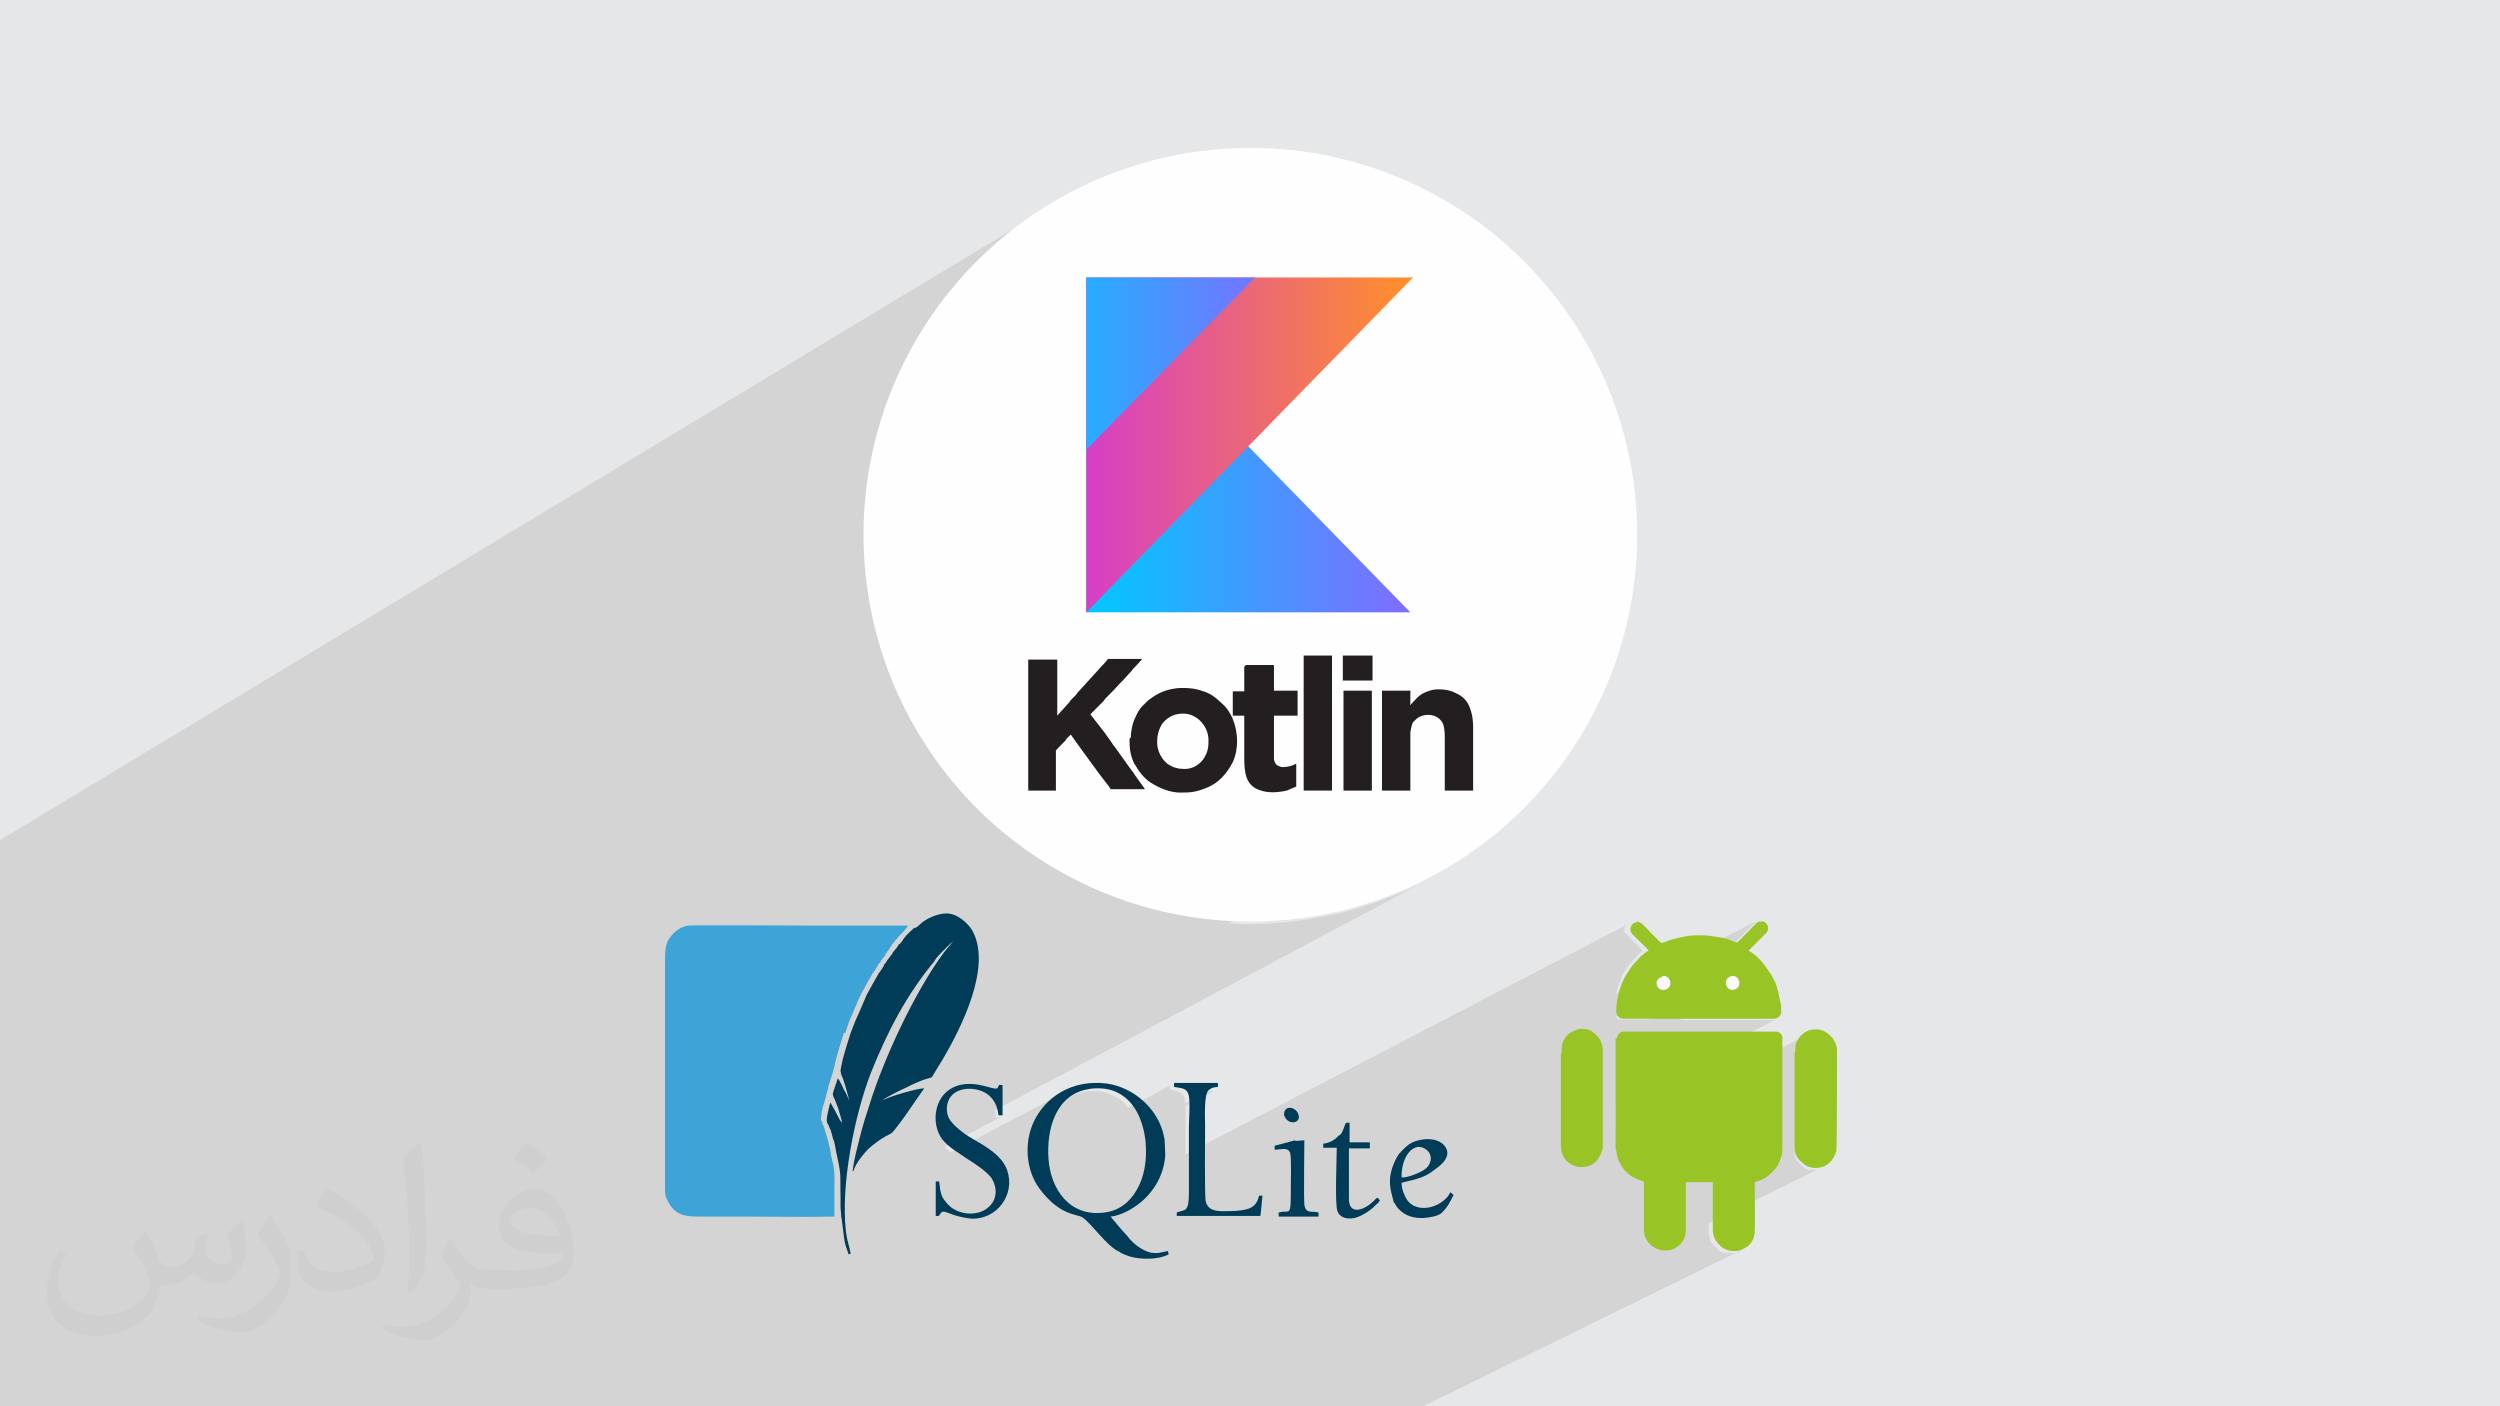 <?xml version="1.0" encoding="UTF-8"?>
<!DOCTYPE svg PUBLIC "-//W3C//DTD SVG 1.1//EN" "http://www.w3.org/Graphics/SVG/1.1/DTD/svg11.dtd">
<!-- Creator: CorelDRAW 2017 -->
<svg xmlns="http://www.w3.org/2000/svg" xml:space="preserve" width="3.703in" height="2.083in" version="1.1" style="shape-rendering:geometricPrecision; text-rendering:geometricPrecision; image-rendering:optimizeQuality; fill-rule:evenodd; clip-rule:evenodd"
viewBox="0 0 3703 2083"
 xmlns:xlink="http://www.w3.org/1999/xlink"
 xmlns:xodm="http://www.corel.com/coreldraw/odm/2003">
 <defs>
  <style type="text/css">
   <![CDATA[
    .fil3 {fill:#FEFEFE}
    .fil9 {fill:#003C58}
    .fil5 {fill:#231E20}
    .fil12 {fill:#98C425}
    .fil0 {fill:#E6E7E8}
    .fil11 {fill:#F9FAF9}
    .fil4 {fill:#FEFEFE}
    .fil10 {fill:#3EA3D6;fill-rule:nonzero}
    .fil2 {fill:#373435;fill-opacity:0.031}
    .fil1 {fill:#373435;fill-opacity:0.102}
    .fil7 {fill:url(#id0)}
    .fil6 {fill:url(#id1)}
    .fil8 {fill:url(#id2)}
   ]]>
  </style>
  <linearGradient id="id0" gradientUnits="userSpaceOnUse" x1="1608" y1="658" x2="2092" y2="658">
   <stop offset="0" style="stop-opacity:1; stop-color:#D63EC7"/>
   <stop offset="1" style="stop-opacity:1; stop-color:#FF9029"/>
  </linearGradient>
  <linearGradient id="id1" gradientUnits="userSpaceOnUse" x1="1608" y1="779" x2="2088" y2="779">
   <stop offset="0" style="stop-opacity:1; stop-color:#00C8FF"/>
   <stop offset="1" style="stop-opacity:1; stop-color:#806CFF"/>
  </linearGradient>
  <linearGradient id="id2" gradientUnits="userSpaceOnUse" x1="1608" y1="538" x2="1859" y2="538">
   <stop offset="0" style="stop-opacity:1; stop-color:#26ADFF"/>
   <stop offset="1" style="stop-opacity:1; stop-color:#7574FF"/>
  </linearGradient>
 </defs>
 <g id="Layer_x0020_1">
  <polygon class="fil0" points="0,0 3703,0 3703,2083 0,2083 "/>
  <path class="fil1" d="M2602 1417l0 0zm-1906 666l-9 0 -14 0 -6 0 -8 0 -6 0 -6 0 -36 0 -3 0 -14 0 -6 0 -7 0 -8 0 -10 0 0 0 -15 0 -2 0 -17 0 -2 0 -8 0 -4 0 -20 0 -9 0 -14 0 0 0 -1 0 -5 0 -1 0 0 0 -1 0 -1 0 -6 0 -7 0 -11 0 -13 0 -6 0 0 0 -7 0 -7 0 -5 0 -5 0 -4 0 -2 0 -1 0 -3 0 -13 0 -13 0 -12 0 -5 0 -1 0 -3 0 -12 0 -1 0 -24 0 -8 0 -8 0 -15 0 -11 0 -16 0 -2 0 -8 0 0 0 -1 0 0 0 -2 0 -11 0 -3 0 -12 0 -17 0 -1 0 0 0 -1 0 -9 0 0 0 -1 0 -5 0 -1 0 -1 0 -5 0 -1 0 -2 0 0 0 -7 0 -1 0 -1 0 -5 0 -13 0 -4 0 -13 0 0 0 -1 0 -9 0 -2 0 -3 0 -6 0 -7 0 -4 0 0 0 -4 0 -3 0 -3 0 -4 0 -5 0 0 0 0 0 -3 0 -1 0 -1 0 -10 0 -8 0 -3 0 -9 0 -11 0 -12 0 -4 0 -3 0 -2 0 0 -4 0 -4 0 -3 0 -3 0 -2 0 -2 0 -1 0 -14 0 -1 0 -1 0 0 0 -2 0 0 0 -3 0 -4 0 -1 0 0 0 -4 0 -1 0 -5 0 -1 0 -1 0 0 0 -4 0 -5 0 -3 0 0 0 0 0 0 0 -14 0 -2 0 -9 0 0 0 0 0 0 0 -6 0 0 0 -1 0 -3 0 -12 0 -6 0 0 0 -2 0 -2 0 -10 0 0 0 -1 0 0 0 -3 0 -2 0 -1 0 -2 0 -2 0 -5 0 -26 0 -38 0 -22 0 -19 0 -104 0 -92 0 -9 0 -11 0 -3 0 -15 0 -9 0 -2 0 -14 0 -9 0 -29 0 -4 0 -17 0 -134 0 -129 1555 -938 -23 15 -22 16 -22 17 -21 18 -20 19 -19 20 -18 21 -17 22 -16 22 -15 23 -14 24 -13 25 -11 25 -6 15 291 -173 250 0 234 0 -244 250 240 247 -116 64 0 8 16 -9 44 0 0 37 -29 16 26 0 0 0 0 0 0 0 0 0 0 0 0 0 0 0 0 0 0 8 16 -9 41 0 1 0 0 0 0 0 0 1 0 1 0 1 0 1 0 1 0 9 19 -10 2 -1 3 -1 3 -1 3 -1 3 -1 3 -1 4 0 3 0 3 0 3 0 3 0 3 1 3 1 3 1 3 1 5 2 4 3 4 3 3 3 3 4 2 4 2 4 2 5 1 2 1 3 1 3 0 3 0 3 0 3 0 3 0 3 0 94 -359 193 28 1 29 -1 29 -2 29 -4 28 -5 28 -6 27 -8 27 -9 26 -10 25 -11 25 -13 -648 345 1 3 1 7 6 0 -82 44 1 1 4 4 4 3 159 -84 -7 4 -6 5 -6 5 -5 5 -5 6 -3 4 48 -26 7 -4 8 -3 9 -2 0 0 5 -1 5 0 5 0 5 0 5 1 4 1 4 1 4 2 6 2 5 3 5 3 4 4 4 4 3 4 62 -33 0 6 4 1 4 1 3 1 3 1 3 2 2 2 2 3 1 4 0 2 0 2 0 2 33 -17 2 -1 2 -1 2 0 2 0 2 0 -42 22 0 1 0 3 0 3 0 3 0 3 0 3 0 3 0 3 0 3 0 3 0 3 0 3 0 2 0 36 655 -341 -1 1 -1 1 -1 1 -1 1 -1 1 0 1 0 1 0 2 0 2 0 1 1 1 1 1 1 1 1 1 1 1 2 2 3 3 3 3 4 4 4 4 3 3 2 2 1 1 -1 1 -1 1 -1 1 -1 1 -1 1 -1 1 -1 1 -1 1 0 0 0 0 0 0 0 0 0 0 0 0 0 0 0 0 -12 13 0 0 0 0 0 0 0 0 0 0 0 0 0 0 0 0 -2 3 -2 3 -2 3 -2 3 -2 3 -1 3 -1 3 -1 3 -4 11 -1 4 -1 3 208 -107 -1 1 -1 1 -2 2 -2 2 -2 2 -3 3 -4 4 -4 4 -4 4 -4 4 -3 3 -1 1 -100 52 1 1 1 2 1 2 1 2 0 5 -2 4 -3 3 -77 40 1 1 1 1 1 1 1 1 1 0 1 0 1 0 1 0 1 0 41 0 116 -60 -1 1 1 -1 4 -2 5 0 4 1 3 3 1 4 0 4 -1 4 -2 3 -85 44 136 0 1 0 1 0 1 0 1 0 1 0 -236 120 0 45 282 -142 -3 2 -3 2 -3 2 -2 2 -2 3 -2 3 -1 3 -1 1 0 1 0 1 0 1 0 2 0 2 0 2 0 2 0 1 0 0 0 139 0 3 0 3 0 3 1 2 1 2 1 2 1 2 2 2 0 0 0 0 0 0 0 0 0 0 0 0 0 0 0 0 1 1 1 1 1 1 1 1 1 1 1 1 1 1 1 1 0 0 0 0 0 0 0 0 0 0 0 0 0 0 0 0 4 2 4 1 4 0 5 0 4 -1 4 -2 -166 82 0 11 0 3 0 3 1 3 1 3 1 3 1 3 2 2 2 2 1 1 1 1 1 1 1 1 1 1 1 1 1 1 1 1 2 1 2 1 2 1 2 0 2 0 2 0 2 0 2 0 5 0 1 0 2 0 2 0 2 -1 2 -1 2 -1 1 -1 1 -1 -479 235 -4 0 -5 0 -20 0 -21 0 -50 0 0 0 -1 0 -3 0 -6 0 -10 0 -1 0 -26 0 -5 0 -16 0 -6 0 -1 0 -4 0 -17 0 -24 0 -16 0 -39 0 -61 0 -13 0 -23 0 -42 0 -9 0 -9 0 -23 0 0 0 -7 0 -10 0 -13 0 0 0 -1 0 -14 0 -2 0 -6 0 -16 0 -11 0 -11 0 -12 0 -8 0 -17 0 -27 0 -1 0 -2 0 -24 0 0 0 0 0 -8 0 -18 0 -1 0 -1 0 -5 0 -2 0 -7 0 -2 0 0 0 -10 0 -15 0 -3 0 -22 0 -10 0 0 0 0 0 -15 0 -6 0 0 0 -1 0 -2 0 -2 0 -2 0 -4 0 -3 0 0 0 -1 0 0 0 -1 0 -5 0 0 0 -1 0 0 0 -3 0 -2 0 -19 0 0 0 -3 0 -10 0 -1 0 -2 0 -1 0 -10 0 -2 0 0 0 -8 0 -1 0 -3 0 -1 0 -2 0 0 0 -10 0 0 0 -5 0 0 0 -10 0 0 0 0 0 -9 0 -2 0 -2 0 0 0 -2 0 -1 0 -3 0 -1 0 -1 0 0 0 -7 0 -2 0 -6 0 -4 0 -3 0 -2 0 -3 0 0 0 -23 0 0 0 -2 0 -1 0 -1 0 -1 0 -9 0 -2 0 -1 0 -5 0 -21 0 -5 0 -4 0 -12 0 -9 0 -9 0 0 0 0 0 -6 0 -2 0 -6 0 -9 0 -10 0 -66 0 -21 0 -25 0 -3 0 -16 0 -3 0 0 0 -1 0 -4 0 -12 0 -17 0 -15 0 -5 0 -3 0 -6 0 -11 0 -2 0 -1 0 -5 0 -50 0 -7 0 -11 0 -18 0 -1 0 -11 0 0 0 -8 0 -3 0 -7 0 -2 0 -11 0zm1906 -666l0 0zm0 0l0 0zm0 0l0 0z"/>
  <path class="fil2" d="M217 1826c7,11 12,21 16,32 3,7 5,19 21,19 5,0 11,-1 17,-5 7,-3 12,-9 14,-17l6 -21 15 -7 1 1c-2,8 -3,16 -3,21 0,18 15,24 27,24 7,0 13,-4 13,-10 0,-8 -4,-23 -8,-35 7,-7 14,-14 22,-20l1 1c4,15 6,30 6,40 0,10 -4,20 -8,27 -7,14 -20,25 -36,25 -12,0 -25,-6 -34,-17l-1 0c-9,11 -22,20 -43,20l-7 0c-1,14 -4,24 -9,33 -13,25 -50,42 -85,42 -49,0 -73,-28 -73,-66 0,-23 8,-45 19,-60l10 4c-7,14 -12,27 -12,40 0,35 29,52 62,52 31,0 68,-19 75,-42 -3,-25 -12,-36 -26,-59 4,-7 10,-15 17,-23l1 0 0 0 0 0 2 1 0 0 0 0 0 0 0 0 0 0 0 0 0 0zm564 -133c10,6 20,14 30,23 -6,8 -12,15 -21,21 -10,-8 -20,-15 -30,-22 7,-8 14,-15 20,-22l0 0 0 0 1 0 0 0 0 0 0 0 0 0zm5 96c-17,0 -30,11 -30,19 0,17 33,23 73,23 -5,-20 -22,-42 -43,-42l0 0zm-37 93c22,0 41,-1 55,-4 16,-4 30,-12 30,-18 0,-2 0,-3 -1,-5 -9,1 -19,1 -29,1 -29,0 -52,-7 -61,-23 -2,-5 -4,-10 -4,-16 0,-16 7,-32 19,-42 10,-9 21,-14 33,-14 20,0 37,16 48,42 6,14 11,30 11,51 0,14 -4,25 -12,34 -16,15 -45,21 -90,21l-20 0 0 0 -5 0c-11,0 -19,-2 -25,-7l-1 0c0,3 1,5 1,7 0,10 -3,23 -10,33 -20,30 -42,43 -60,43 -19,0 -42,-7 -63,-17l4 -7c7,3 16,5 29,5 34,0 78,-33 84,-64 -1,-3 -4,-6 -7,-10 -10,-12 -16,-22 -22,-32 5,-10 10,-18 14,-25l2 0c14,29 28,46 57,46l5 0 0 0 21 0 0 0 0 0 -3 1 0 0 0 0 0 0 0 0 0 0 0 0zm-146 31c2,-14 3,-29 3,-43l0 -21c0,-39 -5,-96 -9,-133 7,-8 17,-17 25,-23l2 1c5,47 7,101 7,151 0,13 -1,26 -2,35 -1,12 -8,21 -22,35l-3 -1 0 0 0 0 -1 -1 0 0 0 0 0 0 0 0 0 0 0 0zm-151 -62c1,18 10,33 41,33 20,0 36,-5 55,-14 3,-1 5,-3 5,-5 0,-12 -9,-27 -24,-41 -14,-13 -34,-25 -51,-32 -6,-3 -8,-5 -8,-8 0,-5 7,-16 13,-24l2 0c20,11 43,27 60,44 15,16 25,33 25,51 0,13 -4,26 -11,38 -22,11 -46,20 -70,20 -29,0 -48,-14 -48,-45 0,-3 0,-9 1,-16l10 0 0 0 0 0 0 -1 0 0 0 0 0 0 0 0 0 0 0 0 0 0zm-52 -52l18 29c7,11 13,22 13,41l0 24c0,19 -12,39 -32,60 -15,14 -29,20 -42,20 -19,0 -40,-6 -65,-17l3 -7c8,2 17,4 28,4 36,0 72,-26 89,-58 2,-4 3,-7 3,-9 0,-4 -2,-8 -4,-11 -9,-17 -19,-33 -30,-47 6,-9 12,-18 18,-27l1 0 0 -2 0 0 0 0 0 0 0 0 0 0 0 0 0 0z"/>
  <g id="_1540820282368">
   <g>
    <circle class="fil3" cx="1852" cy="792" r="573"/>
    <g>
     <path class="fil4" d="M1687 534c12,0 22,8 22,19 0,10 -9,19 -22,19 -12,0 -22,-8 -22,-19 0,-10 9,-19 22,-19zm106 -2c9,0 18,9 18,20 0,10 -8,20 -18,20 -9,0 -18,-9 -18,-20 0,-10 8,-20 18,-20z"/>
     <path class="fil5" d="M1521 1171l43 0 0 -59c0,-1 12,-13 14,-15 1,-1 1,-1 1,-2l7 -7 15 21c12,16 25,35 37,50 1,1 7,9 7,10l51 0 -15 -21c-2,-3 -3,-5 -5,-7l-25 -35c-2,-2 -3,-4 -5,-7l-10 -14c-4,-5 -17,-22 -21,-27l15 -15c2,-2 3,-3 5,-5 1,-1 1,-2 2,-3 7,-7 15,-15 22,-23l5 -5c3,-3 6,-7 9,-10 1,-1 2,-2 3,-3 1,-1 1,-2 2,-3 2,-2 3,-3 5,-5l9 -10 -51 0c-2,4 -12,13 -14,16l-31 34c-1,1 -1,2 -2,3 -1,1 -2,2 -3,3l-5 5c-1,1 -1,2 -2,3l-9 10c-2,2 -8,9 -9,10l0 -83 -43 0 0 192 1 0 0 0 -2 2 0 0z"/>
     <path class="fil5" d="M1714 1097c0,-9 4,-22 10,-28 8,-8 16,-12 29,-12 20,0 37,19 37,39 0,7 0,13 -3,20 -1,2 -2,4 -3,6 -6,10 -17,17 -29,17 -10,0 -17,-2 -25,-7 -9,-7 -16,-19 -16,-32l0 -1 0 0 0 -1 0 0zm-41 -3c0,15 1,24 7,37 1,1 1,2 2,3 5,9 13,19 22,25 13,8 28,15 45,15 15,0 23,-1 38,-7 18,-7 30,-21 39,-38 9,-20 8,-44 0,-64 -4,-9 -8,-16 -16,-23 -4,-4 -10,-9 -16,-13 -2,-1 -4,-2 -6,-3 -13,-5 -21,-7 -37,-7 -12,0 -23,3 -30,6 -9,4 -13,7 -21,13 -2,2 -7,7 -9,9 -4,5 -6,8 -9,15 -4,7 -7,20 -7,30l-1 1 0 0 0 1z"/>
     <path class="fil5" d="M2089 1043l0 -16c0,-2 1,-4 -1,-4l-41 0 0 148 42 0 0 -84c0,-4 1,-8 2,-12 1,-4 2,-6 5,-8 7,-9 28,-13 39,1 4,5 5,14 5,24l0 79 42 0 0 -94c0,-8 -1,-17 -3,-23 -4,-14 -10,-22 -24,-28 -8,-4 -16,-5 -25,-5 -9,0 -19,4 -24,7 -9,6 -15,15 -16,15l0 1 -1 0 0 0z"/>
     <path class="fil5" d="M1843 987l0 37 -16 0c-1,0 -1,0 -1,1l0 34c0,1 0,1 1,1l16 0 0 62c0,22 2,41 22,48 12,5 28,4 41,1 5,-2 9,-4 14,-6l0 -34c-5,3 -12,5 -17,5 -3,0 -4,1 -8,-1 -2,-1 -3,-1 -4,-2 -2,-2 -4,-6 -4,-9l0 -64 35 0 0 -36c0,-1 0,-1 -1,-1l-34 0 0 -37c0,-1 0,-1 -1,-1l-40 0c-1,0 -1,0 -1,1l0 -1 0 0 -1 2 0 0z"/>
     <polygon class="fil5" points="1931,1171 1973,1171 1973,971 1931,971 "/>
     <path class="fil5" d="M1990 1171l42 0 0 -147c0,-1 0,-1 -1,-1l-41 0 0 148z"/>
     <polygon class="fil5" points="1989,1008 2033,1008 2033,971 1989,971 "/>
     <polygon class="fil6" points="2089,907 1609,907 1609,729 1609,650 1845,657 "/>
     <polygon class="fil7" points="1609,411 2093,411 1609,907 "/>
     <polygon class="fil8" points="1609,411 1859,411 1609,666 "/>
    </g>
   </g>
   <g>
    <g>
     <path class="fil9" d="M1354 1374c-2,3 -4,4 -6,6 -2,2 -4,4 -6,6 -1,2 -4,4 -5,7 -2,2 -3,5 -6,6 0,2 -7,10 -8,11 -1,3 -5,7 -7,10 -2,2 -4,7 -6,8 0,2 -6,11 -8,13l-8 14 -10 18 -12 28 -5 11 -7 18 -6 19 -6 21 -3 15c0,4 1,4 1,7 1,1 0,0 1,2 3,6 10,31 11,37 -2,-6 -5,-12 -8,-17 -2,-5 -6,-13 -9,-17l-4 12c-1,3 -2,6 -3,9 -1,5 0,3 1,8 1,0 6,15 7,17 1,5 5,15 5,20l-3 -4c-3,-6 -12,-23 -14,-26 -1,2 -1,4 -2,7l-2 9c-1,5 -3,13 1,17 1,4 3,6 4,10 1,4 2,7 3,11 3,6 4,19 6,26 7,32 4,29 5,59 0,5 0,10 0,15 0,5 1,10 1,15 1,3 3,24 4,30 2,15 4,16 7,26l3 -1c-2,-12 -5,-17 -7,-33 -8,-70 13,-173 37,-235 25,-62 52,-114 93,-164 1,-2 3,-4 4,-6 4,-5 20,-21 25,-25l-14 17c-43,58 -89,157 -110,225 -5,15 -10,31 -14,47 -4,16 -9,34 -11,51 0,1 0,1 1,1 3,-12 17,-28 23,-34 7,-6 16,-13 25,-18 2,-1 8,-4 9,-5 3,-2 22,-28 25,-33l23 -33c-10,0 -52,12 -62,18 4,-4 26,-15 33,-18 10,-5 24,-12 36,-15 5,-1 4,-1 7,-6l14 -23c27,-46 73,-137 43,-190 -6,-10 -22,-26 -40,-25 -11,1 -18,4 -26,8 -3,2 -7,4 -10,7 -3,3 -7,6 -9,7l0 0 0 0z"/>
     <path class="fil10" d="M1250 1530l-6 19 -6 21 -2 9c0,1 0,2 -1,4 -1,4 -3,11 -6,20l-2 6c0,3 -1,5 -2,8l0 1c-1,2 -1,3 -1,3 -1,6 -3,11 -4,15l0 -1 0 1c0,1 -1,2 -1,3l-2 8 0 3c-1,5 -2,10 1,12l0 1c0,2 1,3 2,5 1,2 1,4 2,6l1 4c1,3 2,5 2,7 2,5 3,12 5,19l1 7c6,24 5,28 5,41 0,4 0,10 0,18l0 8 0 7 0 5c0,3 0,7 0,11l0 1 -2 0c-43,1 -87,0 -130,0 -20,0 -41,0 -63,0l-4 0c-17,0 -34,0 -45,-18 -3,-4 -4,-7 -6,-12 -1,-4 -1,-8 -1,-14l0 -322 0 -7c0,-8 0,-18 1,-25 1,-8 6,-16 12,-22 6,-6 14,-10 22,-11 8,-1 146,0 184,0l106 0 10 0c7,0 15,0 22,0l3 0 -2 3c-1,2 -3,3 -4,5l-2 2 -2 2c-1,1 -3,3 -4,4 -1,2 -3,4 -4,5l-1 1c0,1 -1,1 -1,2 -1,1 -3,3 -4,4l0 1c-1,1 -3,4 -4,6 -1,2 -3,3 -3,4 -1,2 -3,4 -4,7 -1,1 -2,2 -3,3l-1 2 0 0 -1 1c-1,2 -2,4 -4,5 0,1 -2,5 -4,7 -1,3 -3,5 -4,6l-8 14 -10 18 0 2 -1 0 -11 26 -5 11 -6 18 0 0 0 0z"/>
     <path class="fil9" d="M1613 1613c13,-2 26,-1 37,3 31,12 44,45 47,77 2,26 -2,50 -13,69 -9,16 -24,31 -48,34 -51,7 -80,-34 -83,-80 -3,-44 11,-96 61,-103l0 0zm45 241c1,2 12,6 15,7 17,5 43,5 58,-3l-1 -5c-5,1 -9,2 -15,3 -6,0 -10,0 -15,-2 -4,-1 -8,-4 -12,-6 -6,-4 -14,-11 -18,-17 -4,-4 -22,-25 -25,-29 12,-1 26,-8 35,-14 26,-17 44,-45 46,-77 0,-6 -1,-20 -1,-23l-1 -5c-8,-40 -44,-72 -84,-78 -54,-7 -93,22 -109,57 -14,30 -12,71 9,99 30,40 55,37 63,42 14,9 37,44 55,51l0 0 0 0z"/>
     <path class="fil9" d="M1390 1802c6,-8 3,-10 21,-3 9,3 18,5 27,6 39,2 66,-36 54,-71 -7,-22 -32,-36 -51,-47 -7,-4 -13,-8 -19,-13 -6,-5 -12,-10 -16,-17 -4,-7 -5,-18 -1,-27 6,-15 26,-21 46,-15 16,5 26,18 28,37l6 0 0 -45 -5 0c-2,2 -1,4 -3,5 -6,3 -28,-11 -55,-5 -40,10 -44,58 -26,81 10,12 23,19 36,28 11,7 28,18 36,28 11,17 8,35 -5,45 -13,11 -35,11 -50,2 -6,-3 -12,-10 -16,-16 -2,-3 -3,-7 -4,-11 -1,-4 -1,-10 -2,-14l-5 0 0 51 5 0 0 0 0 0z"/>
     <path class="fil9" d="M1761 1624c2,10 0,35 0,47l0 96c0,30 -6,24 -18,29l0 5 124 0 3 -30 -5 0c-3,11 -7,17 -18,20 -11,3 -24,3 -36,3 -13,0 -22,-3 -25,-14 -2,-7 -1,-100 -1,-112 0,-12 -2,-46 5,-53 3,-3 8,-5 14,-5l0 -6 -65 0 0 6c11,2 20,1 22,14l0 0z"/>
     <path class="fil9" d="M2076 1745c-1,-34 20,-57 38,-41 9,8 6,22 -5,29 -6,4 -25,12 -33,11l0 0zm-12 35c2,2 4,7 7,10 10,11 23,15 39,14 10,-1 21,-3 26,-8 10,-10 13,-19 14,-20l3 -6c-2,-2 -3,-3 -5,-4 -4,11 -23,25 -43,23 -10,-1 -17,-6 -21,-12 -4,-6 -8,-16 -8,-25 3,-1 12,-3 16,-4 19,-5 25,-9 39,-20 5,-4 16,-14 12,-25 -8,-21 -41,-18 -56,-8 -4,3 -7,6 -10,9 -1,1 -1,1 -2,2 0,1 0,1 -1,1 0,1 0,1 -1,1 -7,10 -12,22 -14,36 -1,15 2,23 5,35l0 0 0 0z"/>
     <path class="fil9" d="M1984 1681l-2 2c-6,6 -13,10 -22,11l0 6 20 0c0,17 -3,83 1,94 5,13 22,13 34,7 17,-8 24,-18 27,-20 1,-2 1,-2 2,-3 -2,-2 -2,-3 -4,-4 -2,1 -5,5 -10,9 -12,10 -32,16 -32,-7 0,-25 0,-50 0,-75l31 0 0 -9 -30 0 0 -29 -5 0c-3,3 -4,14 -10,19l0 0 0 0z"/>
     <path class="fil9" d="M1918 1689c-2,1 -5,1 -7,2l-23 6 0 6c7,0 19,-4 22,3 1,1 1,0 1,2 2,6 1,44 1,51 0,47 -1,32 -18,37l0 6 59 0 0 -6c-10,-3 -19,3 -21,-12 -1,-10 0,-84 0,-95 -4,0 -11,1 -13,1l0 0 0 0z"/>
     <path class="fil9" d="M1902 1652l2 4c7,11 24,7 19,-6 -4,-11 -22,-14 -21,2l0 0z"/>
    </g>
    <g>
     <path class="fil11" d="M2563 1446c-13,3 -8,23 5,20 13,-3 8,-23 -5,-20z"/>
     <path class="fil11" d="M2462 1446c-5,2 -9,6 -8,12 3,13 23,9 20,-5 -1,-5 -6,-9 -12,-8l0 0z"/>
     <path class="fil12" d="M2393 1537l0 162c0,2 0,4 1,5 1,5 1,9 3,14 1,2 1,3 2,4 1,2 2,3 2,4 4,6 8,11 14,15 4,3 7,4 11,6l9 3 0 72c0,13 9,24 20,28 3,1 5,2 8,2l7 0 6 -1c12,-4 21,-15 21,-28l0 -72 40 0 0 70c0,8 3,16 8,21 3,3 4,5 8,7 6,3 9,4 14,4l5 0c4,0 9,-3 12,-4 3,-2 4,-3 6,-4 1,-1 1,-1 1,-1 3,-4 6,-7 7,-13 2,-6 1,-3 1,-7 1,-3 0,-66 0,-73 10,-3 15,-5 22,-11 3,-3 4,-4 7,-7 4,-4 6,-8 8,-13l1 -3c2,-5 3,-9 3,-15l0 -165c0,-5 -5,-9 -9,-9l-227 0c-3,0 -7,3 -8,6 -1,2 -1,3 -1,4l1 1 0 0z"/>
     <path class="fil12" d="M2462 1446c6,-2 11,3 12,8 3,13 -17,18 -20,5 -2,-7 3,-11 8,-12l0 0zm-39 -81l3 0c4,1 7,4 10,7 3,3 23,24 25,25 2,-1 2,-1 3,-1l3 -1c7,-3 12,-4 20,-6l9 -2c9,-2 27,-2 36,-1 10,2 9,1 19,3 10,2 19,7 22,7 2,-1 21,-21 24,-24 7,-7 6,-7 14,-7 3,0 8,4 8,10 0,5 -3,7 -6,10 -3,3 -5,5 -8,8 -2,2 -14,14 -15,15 2,1 9,6 10,7l3 3c0,0 0,0 0,0 1,1 1,1 1,1 3,2 8,8 10,11 1,1 1,2 2,3 2,3 5,7 7,10l6 11c1,1 1,2 1,3 1,1 1,2 1,3 1,1 1,2 1,3 2,6 3,11 4,17 0,1 1,3 1,4 0,2 1,2 1,4 0,8 2,13 -3,18 -2,2 -4,3 -8,3l-222 0c-4,0 -6,-1 -8,-3 -2,-2 -3,-5 -3,-8 0,-14 2,-20 5,-32l4 -11c3,-7 8,-15 13,-22 1,-1 1,-2 2,-3l12 -13c1,-1 1,-1 1,-1 4,-3 7,-6 11,-8 -1,-2 -19,-19 -22,-22 -3,-3 -5,-5 -5,-10 0,-4 3,-8 6,-9 1,-1 3,-1 4,-1l3 0 0 0zm141 81c13,-4 18,17 5,20 -13,3 -18,-16 -5,-20z"/>
     <path class="fil12" d="M2658 1559l0 139c0,9 2,14 7,20 1,1 1,2 2,2 3,2 3,3 6,5 1,1 2,1 3,2 10,5 25,4 34,-5l3 -3c2,-3 4,-6 5,-9 1,-1 1,-2 1,-3 1,-1 1,-2 1,-3 1,-5 1,-130 1,-146 0,-8 -1,-11 -5,-18 -3,-5 -8,-9 -13,-12 -7,-4 -16,-4 -23,-2 -9,3 -16,10 -19,18 -2,4 -2,7 -2,13l0 1 0 0z"/>
     <path class="fil12" d="M2312 1561l0 133c0,10 1,17 8,25l1 1c9,9 23,11 35,6 4,-2 8,-5 10,-8l2 -3c3,-5 3,-6 5,-11 1,-2 1,-5 1,-7l0 -141c0,-8 -3,-16 -8,-21 -1,-1 -2,-3 -4,-4 -1,-1 -2,-1 -2,-2 -7,-5 -13,-5 -20,-5 -2,0 -7,2 -9,3 -4,2 -9,5 -11,8 -6,8 -7,13 -7,24l1 -1z"/>
    </g>
   </g>
  </g>
 </g>
</svg>
